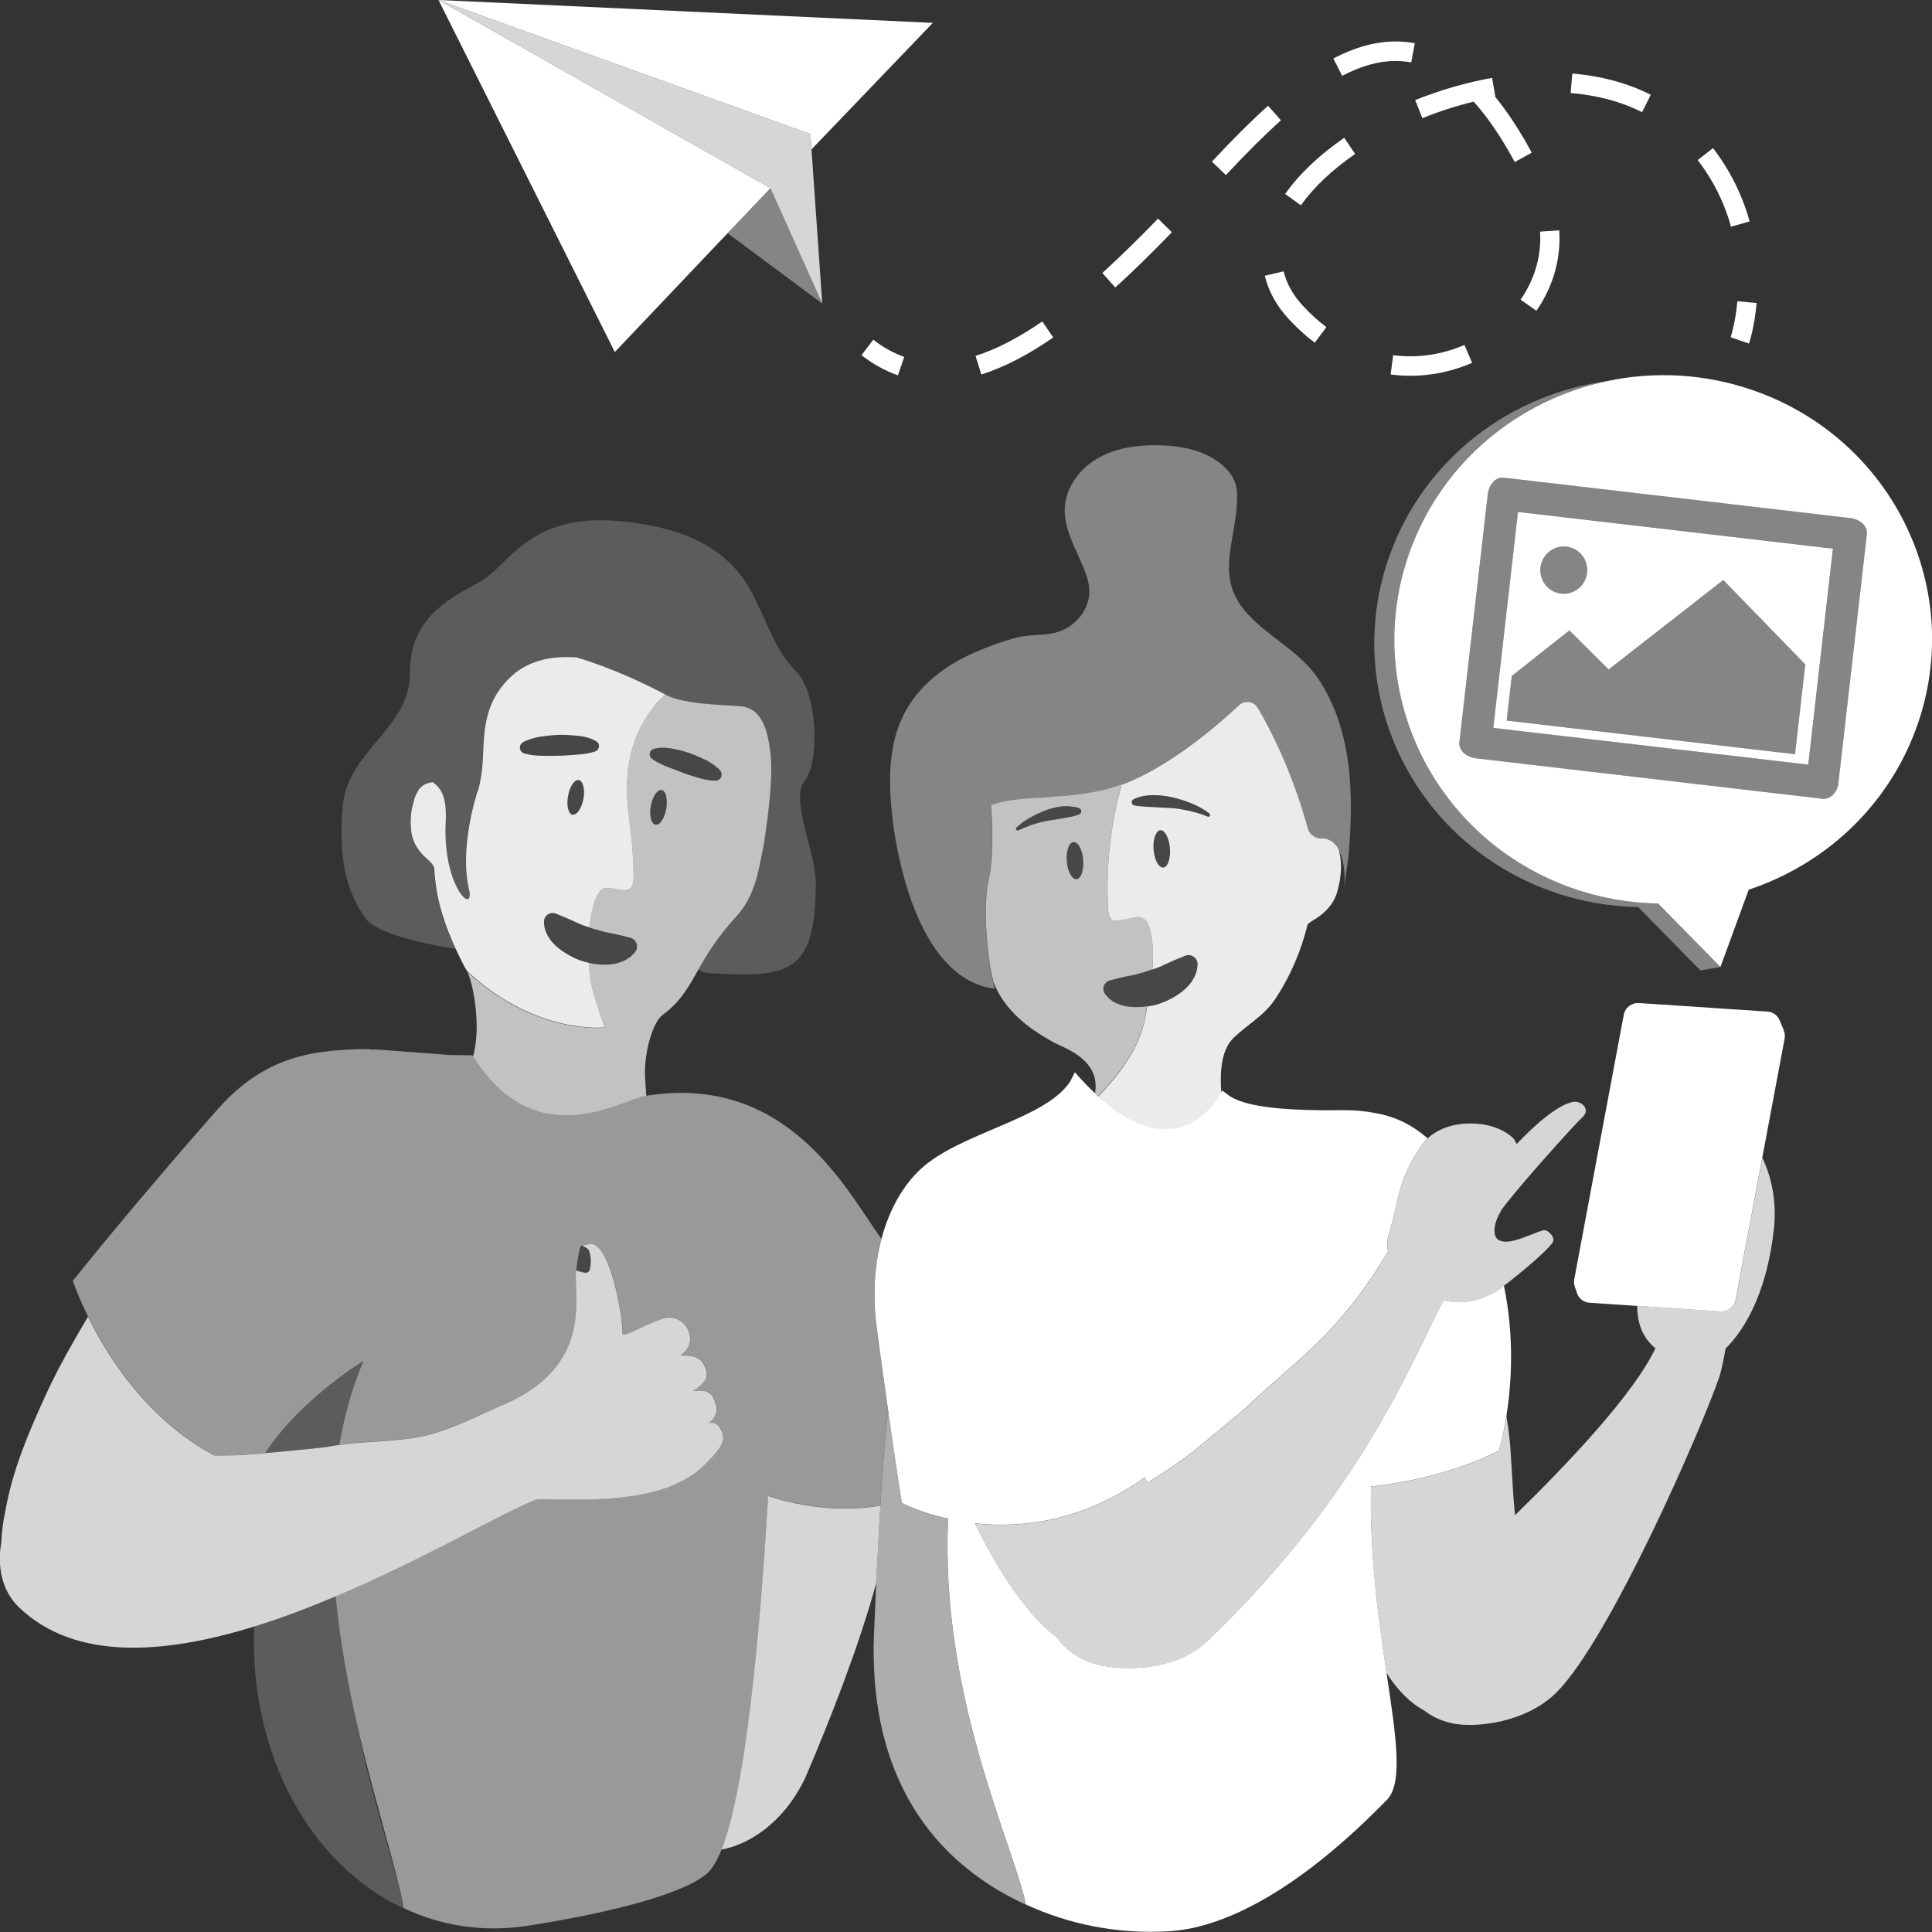 <svg viewBox="0 0 300 300" xmlns="http://www.w3.org/2000/svg"><rect x="0" y="0" width="300" height="300" fill="#333333" stroke="none"/><g fill="#fff"><path d="m 119.28 232.3 c -1.35 22.87 -3.58 45.63 -7.25 54.9 5.3 -.98 10.54 -5.37 13.3 -11.81 3.46 -8.1 8.07 -19.78 10.73 -29.59 .18 -3.83 .4 -8 .64 -12.01 -5.46 .98 -11.87 .35 -17.41 -1.49 z" opacity=".8"/><path d="m 153.63 149.42 s -1.19 -7.89 -.14 -12.64 c .55 -2.49 .62 -5.56 .57 -7.93 -.02 -.83 -.05 -1.56 -.09 -2.16 -.06 -.97 -.12 -1.58 -.12 -1.58 .43 -.18 .88 -.33 1.37 -.45 .03 -.01 .07 -.02 .1 -.02 .21 -.05 .43 -.1 .65 -.15 1 -.2 2.11 -.32 3.3 -.42 2.39 -.19 5.11 -.28 8 -.65 .48 -.06 .95 -.12 1.44 -.2 1.13 -.18 2.28 -.42 3.44 -.72 .66 -.18 1.33 -.4 1.99 -.64 7.39 -2.7 14.96 -9.28 18.21 -12.34 .89 -.84 2.32 -.64 2.94 .41 1.83 3.09 5.26 9.6 7.76 18.68 .28 1.01 1.24 1.67 2.27 1.56 v .03 c .22 -.01 .45 0 .67 .06 .72 .19 1.33 .74 1.79 1.55 .81 1.42 1.18 3.62 .95 6.04 l .64 -4.71 c .89 -9.66 .65 -19.9 -4.76 -27.87 -2.86 -4.2 -7.64 -6.33 -10.98 -10.04 -4.95 -5.52 -1.89 -10.7 -1.55 -17.19 .05 -.97 .06 -1.97 -.23 -2.9 -.37 -1.22 -1.22 -2.25 -2.21 -3.06 -2.66 -2.18 -6.25 -2.87 -9.69 -2.94 -3.22 -.07 -6.54 .37 -9.36 1.94 -2.82 1.58 -5.06 4.45 -5.25 7.68 -.2 3.32 1.67 6.35 2.93 9.43 .5 1.21 .91 2.5 .88 3.81 -.06 2.47 -1.77 4.73 -3.99 5.78 -2.32 1.1 -4.9 .59 -7.33 1.23 -2.21 .57 -4.5 1.43 -6.58 2.34 -4.51 1.98 -8.66 5.12 -10.92 9.61 -2.05 4.07 -2.34 8.74 -2.01 13.34 .08 1.04 .17 2.07 .3 3.09 .58 4.66 3.4 22.27 13.71 25.66 .67 .22 1.36 .39 2.1 .48 -.05 -.32 -.12 -.64 -.2 -.96 -.05 -.22 -.11 -.44 -.16 -.66 -.2 -.8 -.4 -1.63 -.46 -2.49 z" opacity=".4"/><path d="m 177.91 157.46 c .06 -.4 .13 -.8 .2 -1.2 -.78 .11 -1.57 .15 -2.38 .1 -1.41 -.09 -3.1 -.57 -4.14 -2.01 -.44 -.6 -.31 -1.45 .29 -1.89 .14 -.1 .3 -.18 .46 -.22 l .62 -.16 c .99 -.26 1.72 -.44 2.63 -.6 .88 -.16 1.8 -.43 2.7 -.74 .22 -.07 .43 -.15 .65 -.23 .18 -2.09 .15 -4.17 -.36 -6.21 -.18 -.72 -.48 -1.52 -1.17 -1.82 -.5 -.22 -1.07 -.11 -1.61 -.02 -.69 .12 -2.39 .65 -3.03 .33 -.63 -.31 -.69 -1.42 -.72 -2.01 -.32 -6.38 .41 -12.8 2.11 -18.96 -.67 .24 -1.33 .47 -1.99 .64 -1.16 .31 -2.31 .54 -3.44 .72 -.48 .08 -.96 .14 -1.44 .2 -2.9 .37 -5.61 .46 -8 .65 -1.19 .1 -2.3 .22 -3.3 .42 -.22 .05 -.44 .1 -.65 .15 -.03 .01 -.07 .01 -.1 .02 -.49 .13 -.94 .27 -1.37 .45 0 0 .06 .61 .12 1.58 .04 .6 .07 1.34 .09 2.16 .05 2.37 -.02 5.45 -.57 7.93 -1.05 4.75 .14 12.64 .14 12.64 .06 .86 .27 1.69 .46 2.49 .06 .22 .11 .45 .16 .66 1.46 3.63 4.32 6.61 9.42 9.37 1.59 .86 7.24 2.62 6.35 7.85 .16 .16 .33 .3 .49 .45 2.38 -2.45 6.53 -7.16 7.4 -12.78 z m -12.76 -30.4 l -2.38 .37 c -1.13 .19 -2.24 .52 -3.33 .95 -.44 .17 -.88 .36 -1.31 .56 -.04 .02 -.08 .01 -.12 .01 -.08 0 -.14 -.03 -.19 -.1 -.01 -.02 -.04 -.02 -.05 -.04 -.04 -.08 -.02 -.17 .02 -.25 .01 -.03 .02 -.05 .04 -.07 .32 -.3 .66 -.57 1.01 -.83 .48 -.35 1 -.65 1.53 -.93 .57 -.3 1.16 -.57 1.76 -.81 l .21 -.09 c .1 -.04 .21 -.06 .31 -.1 .74 -.26 1.5 -.44 2.27 -.52 .54 -.05 1.08 -.03 1.61 .05 .16 .02 .32 .03 .47 .06 .19 .04 .37 .09 .55 .16 .07 .03 .13 .06 .18 .11 .08 .07 .13 .16 .15 .26 .03 .1 .02 .21 -.02 .31 -.02 .06 -.06 .1 -.09 .15 -.06 .07 -.13 .13 -.21 .16 h -.01 c -.33 .13 -.66 .22 -.98 .3 -.45 .11 -.89 .19 -1.34 .26 -.03 .01 -.06 .01 -.08 .02 z m 2.82 8.59 c -.19 .52 -.47 .85 -.82 .88 -.13 .01 -.25 -.04 -.38 -.11 -.55 -.32 -1.02 -1.38 -1.12 -2.68 -.09 -1.2 .15 -2.25 .57 -2.72 .01 -.01 .01 -.01 .02 -.02 .14 -.15 .29 -.24 .46 -.25 .08 -.01 .16 .01 .24 .04 .05 .02 .1 .05 .15 .08 .13 .08 .25 .18 .36 .32 .38 .49 .67 1.36 .75 2.35 .06 .82 -.03 1.57 -.23 2.11 z" opacity=".7"/><path d="m 187.8 126.34 c -.81 -.64 -1.73 -1.14 -2.68 -1.54 s -1.94 -.71 -2.95 -.95 c -.5 -.13 -1.01 -.22 -1.53 -.28 s -1.03 -.09 -1.56 -.09 c -1.04 .01 -2.09 .17 -3.06 .63 -.14 .07 -.26 .21 -.29 .38 -.01 .07 -.01 .14 .01 .21 .03 .13 .11 .24 .23 .32 .06 .04 .12 .06 .19 .07 s .01 0 .01 0 c .7 .11 1.37 .16 2.03 .2 .28 .02 .57 .03 .86 .05 .95 .04 1.9 .09 2.85 .15 .87 .07 1.74 .21 2.59 .4 1.02 .22 2.04 .52 3.02 .93 s 0 0 0 0 c .06 .02 .12 .03 .17 .01 .06 -.01 .11 -.05 .15 -.1 .05 -.06 .06 -.13 .05 -.2 0 -.02 -.02 -.03 -.03 -.05 -.02 -.05 -.03 -.1 -.07 -.13 z" opacity=".1"/><path d="m 167.46 131.19 c -.11 -.15 -.24 -.25 -.36 -.32 -.05 -.03 -.1 -.06 -.15 -.08 -.08 -.03 -.16 -.04 -.24 -.04 -.17 .01 -.32 .1 -.46 .25 -.01 .01 -.01 .01 -.02 .02 -.42 .47 -.66 1.53 -.57 2.72 .1 1.31 .57 2.37 1.12 2.68 .12 .07 .25 .12 .38 .11 .34 -.03 .63 -.36 .82 -.88 .2 -.55 .29 -1.29 .23 -2.11 -.08 -1 -.37 -1.86 -.75 -2.35 z" opacity=".1"/><path d="m 178.11 156.25 c .61 -.09 1.21 -.2 1.79 -.39 1.32 -.44 2.57 -1.08 3.72 -1.99 1.1 -.91 2.23 -2.26 2.31 -4.12 .01 -.19 -.02 -.4 -.1 -.59 -.29 -.72 -1.11 -1.07 -1.83 -.78 l -.82 .33 c -.82 .33 -1.5 .63 -2.32 1.02 -.33 .16 -.68 .31 -1.04 .46 -.29 .12 -.59 .23 -.9 .33 0 0 0 0 -.01 0 -.22 .08 -.43 .16 -.65 .23 -.9 .31 -1.82 .58 -2.7 .74 -.91 .15 -1.63 .34 -2.63 .6 l -.62 .16 c -.16 .04 -.31 .11 -.46 .22 -.6 .44 -.73 1.29 -.29 1.89 1.05 1.44 2.73 1.92 4.14 2.01 .82 .05 1.61 -.01 2.39 -.12 z" opacity=".1"/><path d="m 165.15 127.06 c .03 -.01 .06 -.01 .08 -.02 .44 -.07 .89 -.15 1.34 -.26 .32 -.08 .65 -.17 .98 -.3 h .01 c .08 -.03 .15 -.09 .21 -.16 .04 -.05 .07 -.09 .09 -.15 .04 -.1 .04 -.21 .02 -.31 -.03 -.1 -.08 -.19 -.15 -.26 -.05 -.05 -.11 -.08 -.18 -.11 -.18 -.07 -.37 -.11 -.55 -.16 -.16 -.04 -.32 -.04 -.47 -.06 -.54 -.08 -1.08 -.1 -1.61 -.05 -.77 .08 -1.53 .26 -2.27 .52 -.1 .04 -.21 .06 -.31 .1 -.07 .03 -.14 .06 -.21 .09 -.6 .23 -1.19 .5 -1.76 .81 -.53 .28 -1.05 .58 -1.53 .93 -.35 .26 -.69 .53 -1.01 .83 -.02 .02 -.03 .05 -.04 .07 -.04 .08 -.06 .16 -.02 .25 .01 .02 .03 .02 .04 .04 .05 .06 .11 .09 .19 .1 .04 0 .08 .01 .12 -.01 .44 -.2 .87 -.39 1.31 -.56 1.09 -.43 2.2 -.76 3.33 -.95 l 2.38 -.37 z" opacity=".1"/><path d="m 181.67 131.74 c -.01 -.06 -.02 -.12 -.02 -.18 -.08 -.72 -.26 -1.37 -.51 -1.83 -.02 -.04 -.05 -.07 -.07 -.11 -.19 -.32 -.4 -.54 -.63 -.63 -.09 -.03 -.17 -.05 -.26 -.04 -.08 .01 -.15 .03 -.23 .07 -.02 .01 -.04 .03 -.06 .04 -.05 .04 -.1 .08 -.15 .13 -.02 .02 -.04 .04 -.06 .06 -.13 .15 -.23 .35 -.32 .59 -.01 .03 -.02 .07 -.04 .11 -.03 .09 -.06 .19 -.08 .3 -.01 .04 -.02 .08 -.03 .12 -.03 .14 -.05 .29 -.07 .45 -.04 .35 -.04 .73 -.01 1.13 .02 .26 .06 .51 .11 .75 .01 .05 .02 .09 .03 .14 .2 .89 .56 1.56 .98 1.8 .05 .03 .09 .06 .14 .07 .08 .03 .16 .04 .24 .04 .08 -.01 .15 -.03 .22 -.07 .02 -.01 .04 -.03 .06 -.04 .05 -.03 .1 -.08 .15 -.12 .02 -.02 .04 -.04 .06 -.06 .06 -.07 .12 -.16 .17 -.25 .05 -.1 .1 -.21 .14 -.33 .01 -.04 .03 -.07 .04 -.11 .03 -.09 .06 -.19 .08 -.29 .01 -.04 .02 -.08 .03 -.13 .03 -.14 .05 -.29 .07 -.45 .02 -.18 .03 -.36 .03 -.55 0 -.02 0 -.03 0 -.05 0 -.18 0 -.35 -.02 -.54 z" opacity=".1"/><path d="m 206.01 130.26 c -.22 -.06 -.45 -.07 -.67 -.06 0 -.01 0 -.02 0 -.03 -1.03 .11 -2 -.55 -2.27 -1.56 -2.51 -9.09 -5.93 -15.59 -7.76 -18.68 -.62 -1.05 -2.05 -1.25 -2.94 -.41 -3.26 3.06 -10.82 9.63 -18.21 12.34 -1.7 6.15 -2.43 12.58 -2.11 18.96 .03 .59 .09 1.7 .72 2.01 .65 .31 2.34 -.21 3.03 -.33 .54 -.1 1.11 -.2 1.61 .02 .68 .3 .98 1.09 1.17 1.82 .51 2.04 .54 4.12 .36 6.21 h .01 c .3 -.11 .6 -.22 .9 -.33 .36 -.14 .71 -.29 1.04 -.46 .82 -.39 1.5 -.69 2.32 -1.02 l .82 -.33 c .72 -.29 1.54 .06 1.83 .78 .08 .19 .11 .4 .1 .59 -.08 1.86 -1.21 3.22 -2.31 4.12 -1.15 .91 -2.4 1.55 -3.72 1.99 -.58 .19 -1.18 .31 -1.79 .4 -.07 .4 -.13 .8 -.2 1.2 -.87 5.62 -5.02 10.32 -7.4 12.78 12.06 10.97 18.14 1.19 19.1 -.59 -.24 -3.38 .02 -6.7 1.93 -8.54 2.1 -2.02 4.73 -3.44 6.39 -5.92 2.3 -3.42 4.05 -7.4 5.08 -11.67 .2 -.2 .44 -.39 .75 -.57 1.53 -.87 3.18 -2.29 3.81 -4.35 .78 -2.56 .82 -5.07 .23 -6.79 -.46 -.81 -1.07 -1.36 -1.79 -1.55 z m -24.36 2.61 c -.02 .16 -.04 .31 -.07 .45 -.01 .04 -.02 .08 -.03 .13 -.02 .1 -.05 .2 -.08 .29 -.01 .04 -.02 .08 -.04 .11 -.04 .12 -.09 .23 -.14 .33 s -.11 .18 -.17 .25 c -.02 .02 -.04 .04 -.06 .06 -.05 .05 -.1 .09 -.15 .12 -.02 .01 -.04 .03 -.06 .04 -.07 .04 -.14 .06 -.22 .07 s -.16 -.01 -.24 -.04 c -.05 -.02 -.09 -.04 -.14 -.07 -.42 -.24 -.79 -.91 -.98 -1.8 -.01 -.05 -.02 -.09 -.03 -.14 -.05 -.24 -.09 -.49 -.11 -.75 -.03 -.4 -.03 -.78 .01 -1.13 .02 -.16 .04 -.31 .07 -.45 .01 -.04 .02 -.08 .03 -.12 .02 -.1 .05 -.2 .08 -.3 .01 -.04 .02 -.07 .04 -.11 .09 -.24 .2 -.44 .32 -.59 l .06 -.06 c .05 -.05 .1 -.09 .15 -.13 .02 -.01 .04 -.03 .06 -.04 .07 -.04 .15 -.07 .23 -.07 .09 -.01 .18 .01 .26 .04 .23 .09 .45 .31 .63 .63 .02 .04 .05 .07 .07 .11 .25 .47 .43 1.11 .51 1.83 .01 .06 .02 .12 .02 .18 .01 .18 .02 .36 .02 .54 v .05 c 0 .19 -.01 .37 -.03 .55 z m 6.25 -6.35 c .01 .07 -.01 .14 -.05 .2 -.04 .05 -.09 .08 -.15 .1 -.06 .01 -.12 .01 -.17 -.01 -.98 -.41 -1.99 -.71 -3.02 -.93 -.86 -.19 -1.72 -.33 -2.59 -.4 -.96 -.06 -1.91 -.11 -2.85 -.15 -.29 -.01 -.57 -.03 -.86 -.05 -.67 -.04 -1.33 -.08 -2.03 -.2 h -.01 s 0 0 0 0 c -.07 -.01 -.13 -.04 -.19 -.07 -.11 -.07 -.2 -.19 -.23 -.32 -.02 -.07 -.02 -.14 -.01 -.21 .03 -.17 .14 -.31 .29 -.38 .97 -.47 2.02 -.62 3.06 -.63 .52 -.01 1.04 .03 1.56 .09 s 1.03 .16 1.53 .28 c 1.01 .24 2 .55 2.95 .95 s 1.87 .9 2.68 1.54 c .04 .03 .06 .08 .07 .13 .01 .02 .03 .03 .03 .05 z" opacity=".9"/><path d="m 68.24 140.53 c -.12 -.49 -.24 -1 -.34 -1.51 -.11 -.59 -.21 -1.15 -.28 -1.76 -.13 -.81 -.22 -1.67 -.26 -2.57 -.05 -.09 -.09 -.2 -.16 -.29 -.09 -.15 -.2 -.29 -.32 -.43 -.13 -.12 -.25 -.27 -.44 -.42 -.23 -.19 -.43 -.39 -.66 -.62 -.4 -.39 -.8 -.85 -1.11 -1.38 -.11 -.16 -.2 -.35 -.29 -.53 -.07 -.15 -.14 -.3 -.19 -.44 -.15 -.39 -.28 -.82 -.34 -1.28 -.04 -.28 -.07 -.59 -.09 -.86 -.07 -1.03 0 -2 .16 -2.89 h .02 s .28 -1.21 .4 -1.59 c .09 -.28 .34 -.78 .58 -1.22 .24 -.33 .5 -.6 .81 -.8 .14 -.09 .27 -.16 .42 -.21 .17 -.07 .33 -.12 .5 -.16 .04 -.02 .24 -.06 .51 -.1 1.18 .82 2.03 2.05 2.04 4.99 .01 .36 .01 .75 -.02 1.17 -.54 10.17 4.64 14.76 3.58 10.34 -.92 -3.91 -.28 -9.22 .99 -13.85 h .02 c .09 -.35 .17 -.69 .28 -1.02 .47 -.98 .78 -3.67 .78 -3.67 .06 -.62 .09 -1.25 .13 -1.91 .19 -4.1 .17 -8.64 4.53 -12.6 2.89 -2.61 6.75 -3.07 10.03 -2.81 5.25 1.55 10.63 4.06 13.81 5.79 1.02 .55 2.42 .89 4.01 1.14 2.21 .35 4.81 .47 7.44 .63 3.74 .2 4.42 4.21 4.8 7.07 .47 3.57 -.16 8.93 -1.01 14.55 -.07 .29 -.14 .63 -.22 1 -.54 2.65 -1.12 6.87 -3.97 9.97 -3.04 3.31 -4.61 5.97 -5.93 8.27 .41 .31 .92 .5 1.59 .56 7.26 .51 11.54 .34 13.94 -2.24 1.89 -2.02 2.63 -5.54 2.71 -11.34 .08 -5.17 -4.08 -13.29 -1.74 -16.27 2.35 -2.98 2.04 -13.41 -1.25 -16.89 s -3.83 -6.04 -6.64 -11.73 c -2.02 -4.07 -5.38 -7.83 -12.03 -10 -.57 -.18 -1.18 -.36 -1.78 -.52 -2.28 -.59 -4.88 -1.02 -7.89 -1.25 -.67 -.04 -1.3 -.06 -1.93 -.07 -11.8 -.07 -14.74 7.26 -18.93 9.57 -4.42 2.43 -10.95 5.54 -10.85 14.12 .09 8.53 -9.5 12.01 -10.4 20.41 0 0 -.22 2.11 -.21 3.66 -.12 6.49 1.28 10.69 3.73 14.07 1.8 2.51 9.93 4.08 13.93 4.74 -.19 -.43 -.38 -.83 -.55 -1.28 -.38 -.87 -.74 -1.76 -1.05 -2.67 -.33 -.91 -.62 -1.87 -.87 -2.86 z" opacity=".2"/><path d="m 100.35 170.15 c -.06 -.74 -.15 -2.27 -.15 -2.27 -.36 -4.02 1.09 -9.07 2.67 -10.26 2.87 -2.14 4.04 -4.35 5.6 -7.11 1.31 -2.3 2.88 -4.96 5.93 -8.27 2.85 -3.1 3.43 -7.31 3.97 -9.97 .08 -.37 .15 -.7 .22 -1 .84 -5.61 1.48 -10.98 1.01 -14.55 -.38 -2.86 -1.06 -6.87 -4.8 -7.07 -2.63 -.16 -5.24 -.28 -7.44 -.63 -1.59 -.25 -2.99 -.59 -4.01 -1.14 -.11 .01 -1.48 1.22 -1.97 2.05 -2.5 3.22 -4.63 8.03 -3.89 15.44 .3 2.83 .78 5.63 .79 8.47 -.01 .83 .2 2.13 .04 3.12 -.09 .47 -.27 .89 -.62 1.09 -.62 .38 -1.6 .08 -2.51 -.07 -.66 -.12 -1.27 -.18 -1.69 .11 -.27 .2 -.48 .44 -.65 .73 -.19 .3 -.31 .64 -.44 .96 -.23 .63 -.4 1.34 -.57 2.1 -.05 .31 -.12 .62 -.17 .95 -.01 .1 -.02 .18 -.04 .25 -.04 .25 -.07 .51 -.09 .74 -.01 .06 -.01 .13 -.02 .19 .13 .04 .25 .09 .38 .13 .22 .07 .43 .13 .65 .2 h .01 c .31 .09 .61 .18 .91 .26 .37 .1 .74 .18 1.1 .25 .88 .17 1.6 .33 2.45 .54 l .85 .22 c .75 .19 1.2 .95 1.01 1.7 -.05 .2 -.14 .38 -.26 .53 -1.15 1.44 -2.84 1.86 -4.24 1.95 -1.02 .04 -2.01 -.07 -2.97 -.28 .07 1.3 .22 2.54 .44 3.56 .47 2.22 2.02 6.5 2.02 6.5 s -10.66 1.25 -21.31 -8.68 c .74 1.28 2.3 8.27 .89 13.15 9.86 15.53 22.77 6.78 26.89 6.12 z m 3.19 -45.13 c -.01 .08 -.03 .16 -.04 .24 -.01 .11 -.02 .21 -.04 .32 -.27 1.49 -1.01 2.6 -1.68 2.48 -.17 -.03 -.31 -.13 -.43 -.29 -.36 -.48 -.49 -1.49 -.29 -2.61 .01 -.06 .03 -.11 .04 -.17 .1 -.49 .25 -.93 .43 -1.3 .23 -.46 .51 -.78 .8 -.93 .14 -.07 .28 -.11 .41 -.09 .31 .05 .55 .38 .68 .84 .08 .28 .11 .62 .12 1.01 -.01 .15 -.01 .33 -.02 .5 z m -2.49 -8.41 c .09 -.12 .2 -.2 .32 -.26 .05 -.03 .1 -.06 .16 -.07 .77 -.21 1.52 -.22 2.23 -.13 .21 .03 .42 .06 .62 .09 .35 .07 .7 .15 1.05 .23 .26 .06 .51 .13 .76 .2 .29 .08 .58 .16 .86 .26 .55 .19 1.09 .42 1.62 .66 .29 .13 .59 .27 .88 .4 .7 .36 1.38 .78 1.99 1.35 .09 .08 .18 .15 .26 .24 .04 .04 .06 .1 .09 .15 .15 .22 .19 .48 .14 .73 -.01 .06 -.01 .12 -.04 .17 -.05 .12 -.12 .23 -.21 .32 -.18 .17 -.42 .27 -.67 .27 -.24 0 -.47 -.01 -.7 -.03 -.02 0 -.05 -.01 -.07 -.01 -.66 -.07 -1.27 -.22 -1.88 -.39 -.84 -.27 -1.67 -.51 -2.47 -.81 -.11 -.04 -.21 -.08 -.31 -.12 -.7 -.26 -1.39 -.54 -2.08 -.8 -.33 -.13 -.66 -.27 -.99 -.43 -.45 -.21 -.89 -.46 -1.33 -.78 l -.04 -.02 c -.29 -.22 -.41 -.58 -.33 -.91 v -.01 c .01 -.03 .03 -.05 .03 -.08 .03 -.08 .06 -.17 .11 -.24 z" opacity=".7"/><path d="m 103.56 124.51 c 0 -.37 -.05 -.71 -.13 -1 -.14 -.47 -.37 -.79 -.68 -.84 -.14 -.02 -.27 .02 -.41 .09 -.28 .15 -.56 .47 -.8 .93 -.18 .36 -.33 .81 -.43 1.3 -.01 .06 -.03 .11 -.04 .17 -.2 1.11 -.07 2.12 .29 2.61 .12 .16 .26 .27 .43 .29 .66 .12 1.41 -.99 1.68 -2.48 .02 -.11 .03 -.21 .04 -.32 .01 -.08 .02 -.16 .03 -.23 .02 -.18 .02 -.35 .02 -.52 z" opacity=".1"/><path d="m 90.5 121.84 c -.1 -.28 -.24 -.52 -.4 -.62 -.08 -.05 -.14 -.08 -.24 -.11 -.08 -.01 -.15 -.01 -.23 .02 -.6 .13 -1.2 1.14 -1.43 2.46 -.28 1.48 .05 2.8 .7 2.91 .12 .01 .21 -.02 .32 -.05 .57 -.2 1.14 -1.19 1.36 -2.44 .12 -.64 .12 -1.24 .03 -1.73 -.03 -.17 -.07 -.32 -.11 -.45 z" opacity=".1"/><path d="m 100.91 116.93 c -.07 .33 .05 .69 .34 .9 l .03 .02 c .44 .32 .88 .57 1.33 .78 .33 .16 .65 .3 .99 .43 .69 .26 1.38 .55 2.08 .8 .1 .04 .21 .08 .31 .12 .81 .29 1.64 .54 2.47 .8 .61 .17 1.23 .32 1.89 .39 .02 0 .05 .01 .07 .01 .23 .02 .46 .03 .7 .03 s .48 -.09 .66 -.27 c .09 -.09 .17 -.2 .21 -.31 .02 -.06 .02 -.12 .04 -.17 .05 -.25 .01 -.51 -.14 -.73 -.03 -.05 -.05 -.1 -.09 -.15 -.08 -.09 -.17 -.16 -.26 -.24 -.61 -.56 -1.29 -.98 -1.99 -1.34 -.29 -.14 -.59 -.27 -.88 -.4 -.53 -.24 -1.06 -.47 -1.62 -.66 -.28 -.1 -.57 -.18 -.86 -.26 -.25 -.07 -.5 -.14 -.76 -.2 -.35 -.08 -.69 -.16 -1.05 -.23 -.2 -.04 -.41 -.07 -.62 -.09 -.72 -.09 -1.47 -.08 -2.23 .13 -.05 .02 -.1 .05 -.15 .07 -.12 .06 -.24 .14 -.32 .26 -.05 .07 -.08 .16 -.11 .24 -.01 .03 -.03 .05 -.03 .08 v .01 z" opacity=".1"/><path d="m 86.95 117.34 c .9 -.02 1.8 -.12 2.72 -.17 .89 -.06 1.78 -.17 2.71 -.48 l .04 -.02 c .19 -.05 .37 -.19 .46 -.39 .25 -.41 .11 -.93 -.31 -1.18 -.9 -.54 -1.88 -.74 -2.84 -.85 -.96 -.09 -1.92 -.16 -2.88 -.14 -.95 .02 -1.9 .14 -2.84 .26 -.94 .16 -1.88 .39 -2.79 .87 -.22 .13 -.39 .32 -.47 .6 -.13 .49 .16 1.02 .67 1.17 .96 .26 1.88 .34 2.8 .36 .9 0 1.82 .02 2.73 -.02 z" opacity=".1"/><path d="m 93.88 159.56 s -1.54 -4.28 -2.02 -6.5 c -.22 -1.03 -.36 -2.26 -.44 -3.56 -.39 -.09 -.78 -.19 -1.16 -.31 -.57 -.19 -1.12 -.45 -1.66 -.74 -.69 -.37 -1.35 -.79 -1.98 -1.3 -1.08 -.9 -2.15 -2.27 -2.15 -4.04 0 -.74 .6 -1.34 1.33 -1.34 .17 0 .34 .03 .49 .09 l .59 .24 c .94 .38 1.63 .66 2.45 1.06 .68 .33 1.44 .61 2.2 .85 .01 -.06 .01 -.13 .02 -.19 .02 -.23 .06 -.48 .09 -.74 .01 -.08 .03 -.16 .04 -.25 .05 -.33 .12 -.64 .17 -.95 .17 -.76 .33 -1.47 .57 -2.1 .13 -.32 .25 -.65 .44 -.96 .17 -.28 .38 -.53 .65 -.73 .42 -.28 1.03 -.22 1.69 -.11 .91 .15 1.89 .45 2.51 .07 .35 -.2 .52 -.62 .62 -1.09 .16 -.99 -.04 -2.3 -.04 -3.12 -.01 -2.84 -.5 -5.64 -.79 -8.47 -.74 -7.42 1.39 -12.22 3.89 -15.44 .48 -.83 1.85 -2.04 1.97 -2.05 -3.18 -1.72 -8.57 -4.24 -13.81 -5.79 -3.29 -.26 -7.14 .21 -10.03 2.81 -4.36 3.96 -4.34 8.5 -4.53 12.6 -.04 .66 -.06 1.29 -.13 1.91 0 0 -.31 2.69 -.78 3.67 -.11 .34 -.19 .67 -.28 1.02 h -.02 c -1.27 4.63 -1.91 9.94 -.99 13.85 1.06 4.42 -4.12 -.17 -3.58 -10.34 .02 -.42 .03 -.81 .02 -1.17 -.02 -2.93 -.87 -4.16 -2.04 -4.99 -.26 .04 -.47 .08 -.51 .1 -.17 .03 -.34 .09 -.5 .16 -.15 .05 -.28 .12 -.42 .21 -.31 .2 -.57 .47 -.81 .8 -.25 .44 -.49 .94 -.58 1.22 -.12 .38 -.4 1.59 -.4 1.59 h -.02 c -.15 .9 -.23 1.86 -.16 2.89 .02 .27 .05 .57 .09 .86 .06 .46 .19 .89 .34 1.28 .05 .15 .12 .3 .19 .44 .09 .18 .18 .37 .29 .53 .33 .53 .71 .99 1.11 1.38 .23 .23 .44 .42 .66 .62 .19 .16 .31 .3 .44 .42 .13 .14 .23 .29 .32 .43 .07 .09 .13 .2 .18 .29 .04 .9 .13 1.73 .24 2.57 .07 .61 .18 1.17 .28 1.76 .1 .51 .22 1.02 .34 1.51 .26 1 .55 1.95 .87 2.86 .31 .91 .67 1.8 1.05 2.67 .17 .43 .38 .85 .56 1.27 .3 .66 .63 1.33 .95 1.97 .71 1.42 .7 1.28 .9 1.57 10.65 9.93 21.31 8.68 21.31 8.68 z m -3.29 -35.54 c -.22 1.25 -.79 2.23 -1.36 2.44 -.11 .03 -.21 .06 -.32 .05 -.66 -.12 -.98 -1.43 -.7 -2.91 .23 -1.32 .83 -2.33 1.43 -2.46 .07 -.03 .15 -.03 .23 -.02 .1 .03 .16 .06 .24 .11 .16 .1 .3 .34 .4 .62 .05 .13 .08 .28 .11 .45 .1 .49 .09 1.09 -.03 1.73 z m -9.16 -7.01 c -.51 -.15 -.8 -.68 -.67 -1.17 .07 -.28 .25 -.46 .47 -.6 .91 -.48 1.85 -.71 2.79 -.87 .94 -.12 1.89 -.24 2.84 -.26 s 1.91 .05 2.88 .14 c .96 .11 1.94 .32 2.84 .85 .42 .25 .56 .78 .31 1.18 -.1 .2 -.28 .33 -.46 .39 l -.04 .02 c -.93 .31 -1.82 .42 -2.71 .48 -.91 .06 -1.82 .16 -2.72 .17 -.91 .04 -1.83 .02 -2.73 .02 -.92 -.02 -1.84 -.09 -2.8 -.36 z" opacity=".9"/><path d="m 86.89 142.1 l -.59 -.24 c -.15 -.06 -.32 -.09 -.49 -.09 -.74 0 -1.33 .6 -1.33 1.34 0 1.76 1.07 3.14 2.15 4.04 .63 .51 1.29 .94 1.98 1.3 .54 .29 1.08 .55 1.66 .74 .38 .12 .77 .22 1.16 .31 .95 .21 1.94 .31 2.97 .28 1.41 -.08 3.1 -.5 4.24 -1.95 .12 -.15 .21 -.33 .26 -.53 .19 -.75 -.26 -1.51 -1.01 -1.7 l -.85 -.22 c -.85 -.21 -1.56 -.38 -2.45 -.54 -.36 -.06 -.73 -.15 -1.1 -.25 -.3 -.08 -.61 -.17 -.91 -.26 0 0 0 0 -.01 0 -.22 -.07 -.44 -.13 -.65 -.2 -.13 -.04 -.26 -.09 -.38 -.13 -.76 -.25 -1.52 -.53 -2.2 -.85 -.81 -.41 -1.5 -.68 -2.45 -1.06 z" opacity=".1"/><path d="m 55.51 268.15 c -1.45 -6.35 -2.74 -13.22 -3.41 -20.25 -4.12 1.74 -8.38 3.35 -12.64 4.67 -.74 20.32 8.99 37.08 23.21 43.77 0 -.01 -.01 -.03 -.01 -.04 -.05 -.28 -.11 -.59 -.17 -.89 -1.13 -5.58 -4.48 -15.11 -6.99 -27.26 z" opacity=".2"/><path d="m 52.38 224.42 c .1 -.02 .21 -.03 .32 -.04 .77 -4.47 1.98 -8.84 3.76 -13.03 0 0 -9.9 6.02 -15.25 14.3 3.96 -.35 8.93 -.87 8.93 -.87 s 2.25 -.36 2.25 -.36 z" opacity=".2"/><path d="m 136.69 233.79 c .34 -5.57 .73 -10.81 1.16 -14.33 .03 -.04 .06 -.07 .09 -.11 -.5 -3.55 -1.1 -7.84 -1.79 -12.97 -.71 -5.3 -.35 -10.01 .72 -14 -5.33 -7.37 -14.42 -25.76 -36.53 -22.23 -4.12 .66 -17.04 9.41 -26.89 -6.12 -.04 -.06 -.07 -.11 -.11 -.16 l -3.44 -.05 -11.81 -.88 -.04 .06 c -.77 -.09 -1.55 -.12 -2.33 -.09 -6.65 .26 -14.39 .8 -21.93 9.34 -12.82 14.53 -22.48 26.62 -22.48 26.62 s .74 2.27 2.38 5.58 c 3.07 6.21 9.28 16.08 19.64 21.53 1.19 .02 2.38 .01 3.58 -.03 .79 -.02 2.43 -.15 4.29 -.32 5.35 -8.28 15.25 -14.3 15.25 -14.3 -1.78 4.18 -2.98 8.56 -3.76 13.03 4.24 -.64 8.61 -.47 12.81 -1.33 2.48 -.51 4.86 -1.44 7.18 -2.46 1 -.44 3.65 -1.69 6.7 -3.01 12.83 -6.26 9.61 -16.47 10.11 -20.28 l 1.25 .34 c .39 .11 .79 -.14 .88 -.54 .14 -.68 .25 -1.76 -.11 -2.82 0 0 0 0 0 -.01 .35 1.05 .24 2.11 .1 2.79 -.08 .4 -.48 .65 -.88 .54 l -1.25 -.34 c .24 -1.85 .51 -3.79 .86 -3.88 .01 .01 .04 .02 .05 .03 .18 -.04 .93 -.22 1.18 -.27 3.12 -.56 5.2 11.42 5.11 13.82 -.03 .92 2.58 -.87 6.16 -2.19 1.54 -.56 3.41 .14 4.1 1.9 .84 2.15 -.63 3.32 -1.27 3.79 1.86 .02 3.52 .07 4.06 2.58 .24 1.12 -.82 2.21 -2.13 2.96 1.4 -.18 2.45 -.07 3.05 .78 .23 .33 .42 .96 .58 1.51 .28 .99 -.27 2.02 -1.11 2.66 .99 -.09 1.41 .14 1.87 1.07 .36 .74 .42 1.49 .19 2.03 -.48 1.11 -1.36 2 -2.22 2.88 -1.55 1.58 -2.22 2.06 -4.16 3.1 -7.2 3.85 -19.47 2.57 -22.47 2.78 -5.25 2.07 -17.45 9.27 -31.22 15.08 .68 7.04 1.96 13.91 3.41 20.25 2.64 11.53 5.83 21.32 6.99 27.26 .06 .3 .12 .61 .17 .89 0 .01 0 .02 .01 .03 5.8 2.74 12.35 3.8 19.25 2.73 12.93 -2.01 24.31 -4.97 27.89 -8.15 .79 -.7 1.53 -1.97 2.22 -3.71 3.67 -9.27 5.9 -32.03 7.25 -54.9 5.55 1.84 11.95 2.47 17.41 1.49 z" opacity=".5"/><path d="m 83.31 232.81 c 3 -.21 15.27 1.06 22.47 -2.78 1.95 -1.04 2.61 -1.51 4.16 -3.1 .86 -.88 1.74 -1.77 2.22 -2.88 .24 -.54 .18 -1.29 -.19 -2.03 -.46 -.93 -.88 -1.17 -1.87 -1.07 .84 -.64 1.39 -1.67 1.11 -2.66 -.16 -.55 -.34 -1.18 -.58 -1.51 -.61 -.85 -1.65 -.96 -3.05 -.78 1.32 -.75 2.37 -1.84 2.13 -2.96 -.54 -2.51 -2.2 -2.56 -4.06 -2.58 .65 -.47 2.11 -1.64 1.27 -3.79 -.68 -1.76 -2.56 -2.46 -4.1 -1.9 -3.59 1.31 -6.2 3.1 -6.16 2.19 .09 -2.4 -1.99 -14.38 -5.11 -13.82 -.26 .05 -1.01 .23 -1.18 .27 .28 .15 .97 .4 1.11 .83 0 .01 0 .02 .01 .03 v .01 c .36 1.06 .25 2.13 .11 2.82 -.08 .4 -.48 .65 -.88 .54 l -1.25 -.34 c -.49 3.81 2.72 14.02 -10.11 20.28 -3.05 1.32 -5.7 2.57 -6.7 3.01 -2.32 1.02 -4.7 1.95 -7.18 2.46 -4.2 .86 -8.57 .7 -12.81 1.33 -.11 .02 -.21 .03 -.32 .04 0 0 -2.25 .36 -2.25 .36 s -4.97 .52 -8.93 .87 c -1.86 .17 -3.5 .29 -4.29 .32 -1.2 .03 -2.39 .04 -3.58 .03 -10.36 -5.46 -16.58 -15.32 -19.64 -21.53 -.72 1.21 -1.44 2.44 -2.18 3.74 -1.63 2.83 -3.16 5.7 -4.47 8.62 -2.69 5.82 -5.14 11.78 -6.17 17.77 -.39 1.75 -.58 3.36 -.63 4.84 -.68 3.83 .06 7.6 2.8 10.21 8.7 8.28 22.53 7.22 36.42 2.93 4.26 -1.31 8.51 -2.93 12.64 -4.67 13.76 -5.81 25.97 -13.02 31.22 -15.08 z" opacity=".8"/><path d="m 147.23 235.86 c -4.46 -1 -7.19 -2.44 -7.19 -2.44 s -.68 -4.09 -2.09 -14.07 c -.03 .04 -.06 .07 -.09 .11 -.42 3.52 -.82 8.76 -1.16 14.33 -.25 4.01 -.46 8.18 -.64 12.01 -.12 2.56 -.22 4.97 -.31 7.05 -.01 .3 -.02 .59 -.04 .89 -.77 19.67 7.05 34.41 23.58 42.02 -1.91 -9.26 -13.37 -32.44 -12.07 -59.9 z" opacity=".6"/><path d="m 212.87 230.83 c 12.31 -1.36 19.88 -5.58 19.88 -5.58 s .63 -2.01 1.16 -5.34 c .75 -4.72 1.31 -12.1 -.38 -20.26 -.28 .21 -.52 .39 -.71 .52 -1.43 1.01 -4.78 2.75 -8.65 1.73 -5.3 10.09 -12.72 29.93 -36.69 52.91 -5.2 4.98 -13.8 4.57 -17.23 3.61 -2.6 -.73 -4.7 -2.12 -6.08 -4.15 -1.6 -1.16 -3.19 -2.7 -4.71 -4.69 -3.04 -3.61 -5.88 -8.54 -8.06 -13.04 7.04 .77 16.58 -.18 26.4 -7.15 .12 .29 .24 .58 .37 .86 2 -1.24 3.97 -2.54 5.88 -3.94 1.76 -1.28 9.07 -7.42 9.07 -7.42 l 1.47 -1.37 c 7.67 -7.1 13.42 -10.64 20.95 -23.17 -.2 -.91 -.16 -1.89 .19 -2.98 1.6 -5.06 1.05 -7.67 5.05 -13.58 .26 -.38 .57 -.71 .9 -1.03 -2.42 -2.11 -5 -3.34 -7.84 -3.88 -1.87 -.36 -3.4 -.48 -4.73 -.49 -.09 0 -.17 -.01 -.26 -.01 -17.43 .3 -17.8 -2.44 -19.09 -3.03 0 0 -.05 .1 -.14 .27 -.96 1.77 -7.03 11.55 -19.1 .59 -.16 -.15 -.32 -.29 -.49 -.45 -1 -.94 -2.04 -2.01 -3.12 -3.26 0 0 -.28 .54 -.76 1.48 -3.93 5.89 -17.14 7.89 -23.24 13.6 -2.59 2.42 -4.79 6.1 -6.03 10.77 -1.06 3.99 -1.43 8.71 -.72 14 .69 5.13 1.28 9.42 1.79 12.97 1.41 9.98 2.09 14.07 2.09 14.07 s 2.73 1.45 7.19 2.44 c -1.3 27.46 10.15 50.64 12.07 59.9 6.73 3.1 14.3 4.64 22.26 4.15 14.91 -.93 30.27 -16.85 33.77 -20.37 2.59 -2.6 1.44 -9.86 -.04 -19.83 -1.21 -8.15 -2.63 -18.12 -2.4 -28.88 z"/><path d="m 267.18 203.63 c -2.81 -.18 -8.15 -.54 -12.95 -.86 -.01 2.63 .79 4.92 2.82 6.6 -3.34 7.05 -13.41 17.73 -21.8 25.91 -.12 -1.21 -.22 -2.43 -.3 -3.64 l -.41 -6.73 c -.13 -1.74 -.35 -3.39 -.62 -4.99 -.53 3.34 -1.16 5.34 -1.16 5.34 s -7.57 4.22 -19.88 5.58 c -.22 10.75 1.2 20.72 2.4 28.88 1.75 2.83 3.8 4.77 5.94 5.94 1.3 1.01 2.88 1.69 4.68 2.01 3.31 .59 11.09 -.11 15.87 -4.95 8.23 -8.33 22.29 -40.47 25.19 -48.87 .32 -.94 .68 -2.71 1 -4.47 2.17 -2.11 6.31 -7.5 7.51 -18.73 .43 -4.05 -.41 -7.97 -1.81 -10.86 -1.67 8.9 -3.39 18.11 -4.13 22.03 -.21 1.1 -1.21 1.89 -2.35 1.81 z" opacity=".8"/><path d="m 244.14 137.91 c -21.69 -7.64 -32.96 -31.12 -25.16 -52.45 5.06 -13.85 16.92 -23.39 30.55 -26.28 -14.92 2.02 -28.22 11.92 -33.66 26.82 -7.8 21.33 3.47 44.82 25.16 52.45 4.4 1.55 8.9 2.32 13.33 2.39 l 9.68 9.85 3.11 -.54 -9.68 -9.85 c -4.43 -.08 -8.93 -.84 -13.33 -2.39 z" opacity=".4"/><path d="m 272.37 60.66 c -7.61 -2.68 -15.48 -3.04 -22.84 -1.48 -13.63 2.9 -25.49 12.43 -30.55 26.28 -7.8 21.33 3.47 44.82 25.16 52.45 4.4 1.55 8.9 2.32 13.33 2.39 l 9.68 9.85 4.39 -12 c 11.67 -3.88 21.51 -12.76 26 -25.04 7.8 -21.33 -3.47 -44.82 -25.16 -52.45 z m 16.96 27.13 c -1.29 11.24 -2.57 22.48 -3.86 33.72 0 1.25 -1.16 2.68 -2.5 2.52 -.16 0 -.32 -.02 -.48 -.06 -2.05 -.24 -4.1 -.48 -6.16 -.72 -9.69 -1.13 -19.38 -2.26 -29.06 -3.39 -6.05 -.71 -12.1 -1.41 -18.15 -2.12 -1.21 -.14 -2.67 -1.06 -2.5 -2.52 .18 -1.6 .37 -3.2 .55 -4.8 1.29 -11.24 2.57 -22.48 3.86 -33.72 .14 -1.22 1.05 -2.69 2.5 -2.52 2.21 .26 4.42 .52 6.64 .77 9.69 1.13 19.38 2.26 29.06 3.39 6.05 .71 12.1 1.41 18.15 2.12 1.21 .14 2.67 1.06 2.5 2.52 -.18 1.6 -.37 3.2 -.55 4.8 z"/><path d="m 281.02 116.7 c 1.2 -10.5 2.4 -21.01 3.6 -31.51 -1.29 -.15 -2.59 -.3 -3.88 -.45 -9.69 -1.13 -19.38 -2.26 -29.06 -3.39 -5.32 -.62 -10.65 -1.24 -15.97 -1.86 -.08 .68 -.16 1.35 -.23 2.03 -1.2 10.5 -2.4 21.01 -3.6 31.51 1.29 .15 2.59 .3 3.88 .45 9.69 1.13 19.38 2.26 29.06 3.39 5.32 .62 10.65 1.24 15.97 1.86 .08 -.68 .15 -1.35 .23 -2.03 z m -41.81 -28.59 c .23 -2.01 2.04 -3.46 4.03 -3.23 2 .23 3.43 2.05 3.2 4.07 -.23 2.01 -2.04 3.46 -4.03 3.23 -2 -.23 -3.43 -2.05 -3.2 -4.07 z m 39.52 29 l -44.77 -5.22 .79 -6.93 8.94 -7.06 6.1 6.06 17.8 -13.89 12.73 13.1 -1.59 13.93 z"/><path d="m 90.39 193.41 c -.02 -.01 -.04 -.02 -.05 -.03 -.34 .08 -.62 2.03 -.86 3.88 l 1.25 .34 c .39 .11 .8 -.14 .88 -.54 .14 -.68 .24 -1.74 -.1 -2.79 0 -.01 0 -.02 -.01 -.03 -.14 -.43 -.83 -.68 -1.11 -.83 z" opacity=".1"/><path d="m 245.6 173.61 c -1.12 .97 -11.08 12.12 -12.46 14.3 h -.01 c -.63 1.08 -1.07 2.14 -1.07 3.17 0 1.08 .45 1.63 1.52 1.72 1.69 .14 4.04 -1.15 6.01 -1.75 .77 -.23 1.97 1.15 1.53 1.83 -.93 1.45 -5.42 5.14 -7.59 6.77 -.27 .21 -.51 .39 -.7 .53 -1.43 1.01 -4.78 2.75 -8.65 1.74 -5.31 10.08 -12.72 29.93 -36.7 52.9 -5.2 4.99 -13.8 4.57 -17.23 3.61 -2.59 -.73 -4.7 -2.12 -6.07 -4.15 -1.6 -1.15 -3.19 -2.7 -4.71 -4.68 -3.05 -3.62 -5.89 -8.55 -8.06 -13.04 7.03 .77 16.57 -.18 26.4 -7.15 .12 .28 .24 .57 .36 .86 2 -1.23 3.97 -2.54 5.88 -3.94 1.76 -1.28 9.08 -7.42 9.08 -7.42 l 1.47 -1.37 c 7.67 -7.1 13.42 -10.64 20.95 -23.17 -.2 -.91 -.16 -1.89 .18 -2.99 1.61 -5.06 1.05 -7.66 5.05 -13.58 .26 -.37 .57 -.72 .9 -1.03 3.3 -3.12 10 -3.04 13.2 -.12 .21 .19 .42 .55 .62 1 2.94 -3.1 6.39 -6.1 8.77 -6.55 1.24 -.23 2.9 1.15 1.33 2.5 z" opacity=".8"/><path d="m 126.01 23.19 l 18.84 -19.64 -76.76 -3.55 57.75 20.81 z"/><path d="m 127.68 47.14 l -1.67 -23.95 -.17 -2.38 -57.75 -20.81 51.54 29.22 z" opacity=".8"/><path d="m 112.98 36.21 l 14.7 10.93 -8.05 -17.92 z" opacity=".4"/><path d="m 112.98 36.21 l 6.65 -6.99 -51.54 -29.22 27.38 54.66 z"/><path d="m 276.97 159.94 l -.6 -1.44 c -.08 -.2 -.18 -.39 -.32 -.57 -.38 -.5 -.96 -.81 -1.6 -.85 -4.86 -.33 -15.53 -1.03 -19.96 -1.33 -1.13 -.07 -2.14 .71 -2.35 1.82 -1.37 7.31 -6.19 33 -7.69 41.08 -.05 .28 -.05 .56 .01 .84 -.01 .01 0 .03 0 .04 .02 .05 .03 .09 .03 .14 l .03 .1 .33 .95 .01 .01 c .07 .25 .19 .5 .36 .71 .39 .49 .97 .81 1.6 .85 1.84 .12 4.52 .3 7.39 .49 4.81 .32 10.15 .68 12.95 .86 1.14 .08 2.14 -.71 2.35 -1.81 .74 -3.92 2.46 -13.14 4.13 -22.03 1.41 -7.54 2.78 -14.85 3.47 -18.51 .09 -.45 .03 -.92 -.16 -1.33 h .01 z"/><path d="m 268.74 52.37 l 1.42 .49 1.42 .49 c .04 -.1 .85 -2.52 1.19 -6.29 l -2.99 -.28 c -.31 3.38 -1.04 5.57 -1.04 5.59 z"/><path d="m 228.83 15.78 c 2.18 2.42 4.32 5.57 6.38 9.38 l 2.64 -1.45 c -1.81 -3.37 -3.71 -6.26 -5.65 -8.64 h .01 l -.52 -2.98 c -4.01 .72 -8.03 1.88 -11.94 3.45 l 1.11 2.81 c 2.62 -1.06 5.3 -1.92 7.98 -2.57 z"/><path d="m 216.33 55.15 l -.39 3 c 1.01 .13 2.04 .2 3.05 .2 3.3 0 6.53 -.68 9.6 -2.01 l -1.19 -2.78 c -3.52 1.53 -7.32 2.08 -11.08 1.59 z"/><path d="m 216.75 9.47 h .01 c .8 0 1.6 .08 2.38 .22 l .55 -2.98 c -.96 -.18 -1.95 -.27 -2.93 -.27 h -.02 c -3.11 0 -6.28 .86 -9.7 2.64 l 1.37 2.69 c 2.99 -1.55 5.71 -2.31 8.33 -2.31 z"/><path d="m 236.11 46.52 l 2.46 1.74 c 2.35 -3.39 3.59 -7.27 3.59 -11.21 0 -.43 -.01 -.86 -.04 -1.29 l -2.99 .21 c .03 .36 .04 .73 .04 1.08 0 3.32 -1.06 6.6 -3.05 9.48 z"/><path d="m 163.54 52.41 l -1.69 -2.5 c -3.7 2.55 -7.18 4.35 -10.37 5.35 l .9 2.89 c 3.51 -1.11 7.17 -2.99 11.16 -5.74 z"/><path d="m 210.42 23.9 l -1.69 -2.5 c -3.9 2.69 -6.99 5.62 -9.17 8.72 l 2.44 1.76 c 1.95 -2.76 4.86 -5.52 8.42 -7.97 z"/><path d="m 181.97 36.07 l -2.15 -2.12 c -3.2 3.3 -6.03 6.06 -8.65 8.44 l 2.01 2.25 c 2.67 -2.42 5.55 -5.23 8.79 -8.58 z"/><path d="m 256.33 14.72 c -3.56 -1.81 -7.67 -2.92 -12.19 -3.3 l -.25 3.02 c 4.14 .35 7.88 1.35 11.09 2.98 l 1.35 -2.71 z"/><path d="m 198.9 18.68 l -1.99 -2.26 c -2.57 2.3 -5.26 4.98 -8.73 8.68 l 2.18 2.08 c 3.41 -3.64 6.05 -6.26 8.55 -8.5 z"/><path d="m 200.12 49.55 c 1.27 1.37 2.63 2.61 4.04 3.67 l 1.8 -2.42 c -1.27 -.96 -2.5 -2.07 -3.64 -3.31 -1.56 -1.68 -2.56 -3.49 -3 -5.36 l -2.92 .69 c .56 2.39 1.81 4.66 3.73 6.74 z"/><path d="m 271.68 34.38 c -1.14 -4.11 -3.05 -7.94 -5.68 -11.38 l -2.38 1.85 c 2.4 3.13 4.14 6.61 5.17 10.35 z"/><path d="m 139.43 58.28 l .98 -2.86 c -1.66 -.58 -3.28 -1.48 -4.81 -2.67 l -1.83 2.4 c 1.79 1.39 3.69 2.44 5.66 3.13 z"/><path d="m 287.38 80.46 c -6.05 -.71 -12.1 -1.41 -18.15 -2.12 -9.69 -1.13 -19.38 -2.26 -29.06 -3.39 -2.21 -.26 -4.42 -.52 -6.64 -.77 -1.45 -.17 -2.36 1.3 -2.5 2.52 -1.29 11.24 -2.57 22.48 -3.86 33.72 -.18 1.6 -.37 3.2 -.55 4.8 -.17 1.46 1.29 2.38 2.5 2.52 6.05 .71 12.1 1.41 18.15 2.12 9.69 1.13 19.38 2.26 29.06 3.39 2.05 .24 4.1 .48 6.16 .72 .16 .04 .32 .06 .48 .06 1.34 .16 2.5 -1.27 2.5 -2.52 1.29 -11.24 2.57 -22.48 3.86 -33.72 .18 -1.6 .37 -3.2 .55 -4.8 .17 -1.46 -1.29 -2.38 -2.5 -2.52 z m -22.55 36.4 c -9.69 -1.13 -19.38 -2.26 -29.06 -3.39 -1.29 -.15 -2.59 -.3 -3.88 -.45 1.2 -10.5 2.4 -21.01 3.6 -31.51 .08 -.68 .15 -1.35 .23 -2.03 5.32 .62 10.65 1.24 15.97 1.86 9.69 1.13 19.38 2.26 29.06 3.39 1.29 .15 2.59 .3 3.88 .45 -1.2 10.5 -2.4 21.01 -3.6 31.51 -.08 .68 -.16 1.35 -.23 2.03 -5.32 -.62 -10.65 -1.24 -15.97 -1.86 z" opacity=".4"/><path d="m 242.41 92.18 c 2 .23 3.8 -1.21 4.03 -3.23 .23 -2.01 -1.2 -3.84 -3.2 -4.07 s -3.8 1.21 -4.03 3.23 c -.23 2.01 1.2 3.84 3.2 4.07 z" opacity=".4"/><path d="m 249.79 103.97 l -6.1 -6.06 -8.94 7.06 -.79 6.92 44.77 5.22 1.59 -13.93 -12.73 -13.1 z" opacity=".4"/></g></svg>